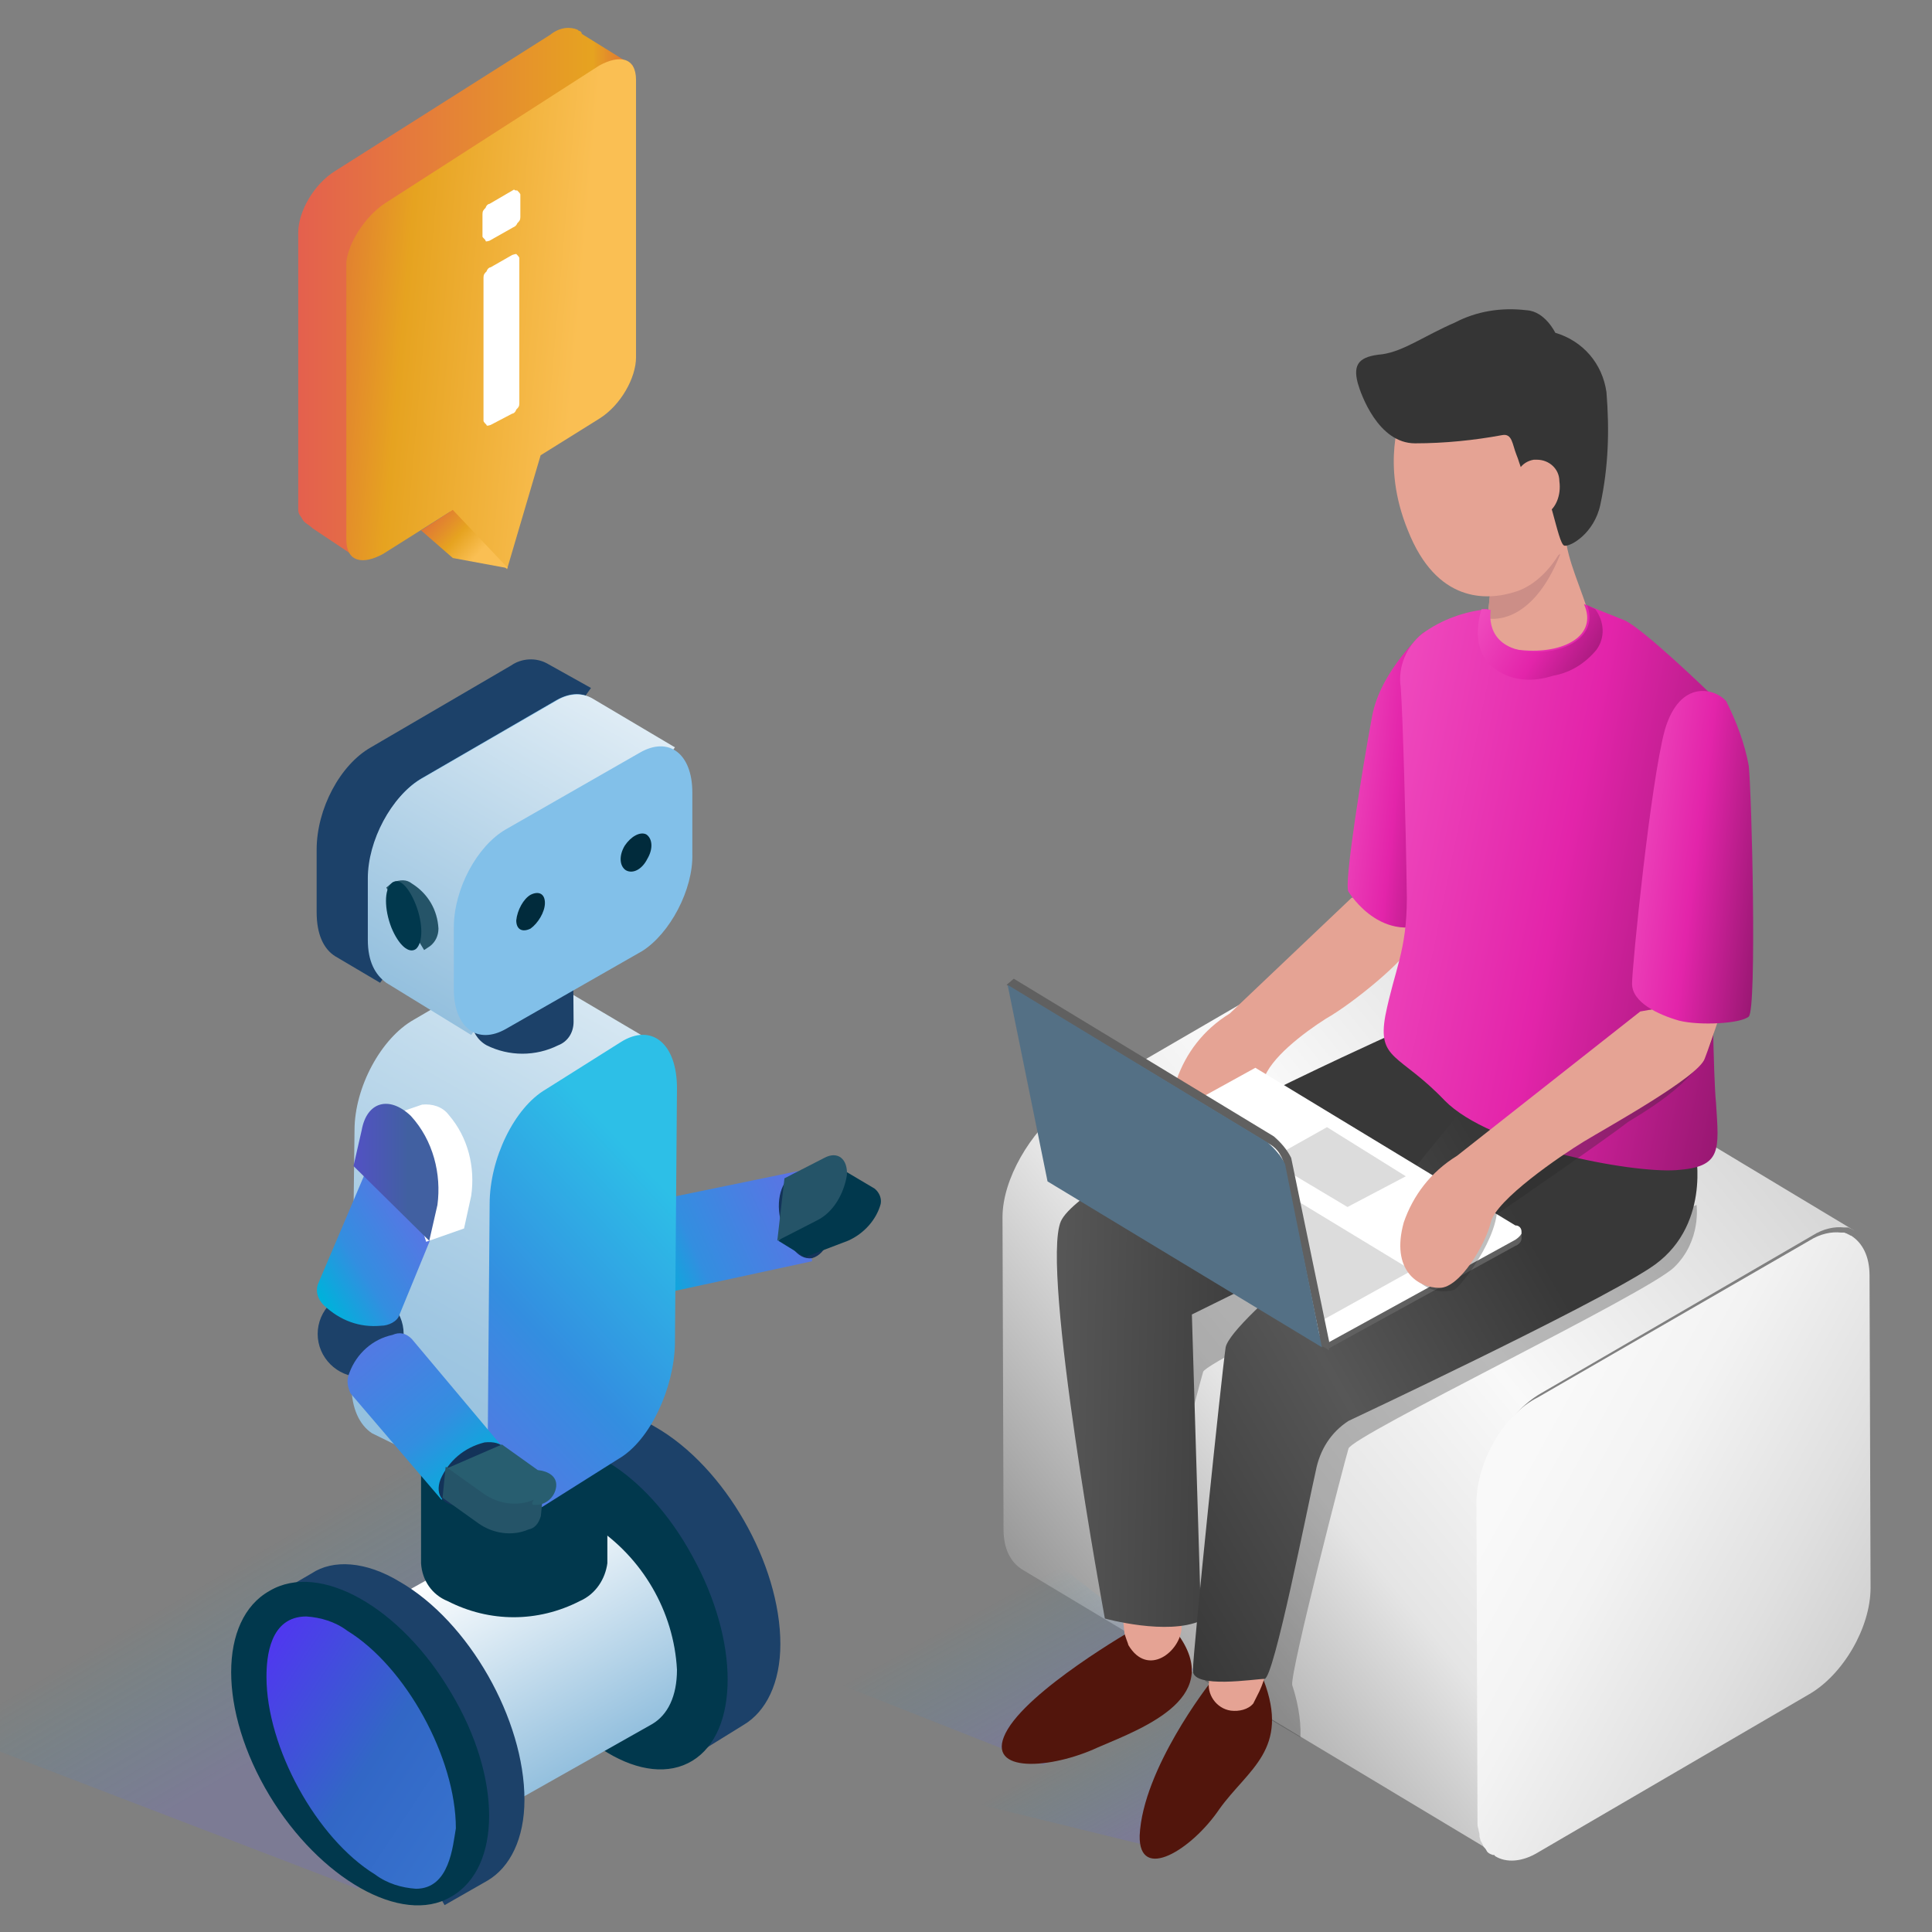 <svg width="200" height="200" viewBox="0 0 200 200" fill="none" xmlns="http://www.w3.org/2000/svg">
<rect x="0" y="0" width="200" height="200" fill="#808080" stroke="none"/>
<g clip-path="url(#clip0)">
<path d="M30.872 24.064C30.872 21.945 32.461 19.084 34.687 17.706L56.94 3.612C58 2.764 59.059 2.764 59.801 3.082L59.907 3.188C60.013 3.188 60.225 3.294 60.225 3.506L65.524 6.791L60.967 14.739V25.124V33.919C60.967 36.039 59.377 38.9 57.152 40.277L40.939 50.239L36.806 57.656L32.355 54.689C31.931 54.265 31.507 54.159 31.296 53.736C31.084 53.312 30.872 53.312 30.872 52.676V24.064Z" fill="url(#paint0_linear)"/>
<path d="M39.773 21.096L62.026 6.79C64.145 5.624 65.841 5.942 65.841 8.274V12.089V17.069V28.302V36.991C65.841 39.111 64.251 41.972 62.026 43.349L48.78 51.615L55.986 47.059L52.489 58.927L46.555 52.993L39.667 57.337C37.547 58.503 35.852 58.185 35.852 55.854V27.136C36.064 25.123 37.759 22.474 39.773 21.096Z" fill="url(#paint1_linear)"/>
<path d="M52.595 58.824L46.873 57.765L43.588 54.904L46.873 52.784L52.595 58.824Z" fill="url(#paint2_linear)"/>
<path d="M53.549 19.719C53.655 19.825 53.867 20.037 53.867 20.143V22.474C53.867 22.792 53.761 22.898 53.549 23.11C53.443 23.428 53.125 23.534 53.125 23.534L50.688 24.912C50.37 25.017 50.264 25.017 50.264 24.912C50.264 24.805 49.946 24.594 49.946 24.488V22.156C49.946 21.838 50.052 21.732 50.264 21.52C50.37 21.203 50.582 21.097 50.688 21.097L53.231 19.613C53.231 19.719 53.443 19.719 53.549 19.719Z" fill="white"/>
<path d="M53.019 26.397C53.337 26.291 53.443 26.291 53.443 26.291C53.549 26.397 53.761 26.609 53.761 26.715V41.763C53.761 42.081 53.655 42.187 53.443 42.399C53.337 42.717 53.125 42.822 53.019 42.822L50.794 43.988C50.476 44.094 50.37 44.094 50.37 43.988C50.264 43.882 50.052 43.67 50.052 43.564V28.729C50.052 28.411 50.158 28.305 50.37 28.093C50.476 27.775 50.688 27.669 50.794 27.669L53.019 26.397Z" fill="white"/>
<path d="M37.018 195.522L-13 176.342L36.064 149.532L66.583 158.221L37.018 195.522Z" fill="url(#paint3_linear)"/>
<path d="M54.185 149.636L72.517 181.321L76.968 178.566C79.299 177.189 80.783 174.221 80.783 170.195C80.783 161.929 75.061 151.862 67.855 147.729C64.358 145.61 60.967 145.504 58.741 146.881L54.185 149.636Z" fill="#1C4169"/>
<path d="M71.67 182.276C76.544 179.309 76.544 169.877 71.67 161.082C66.901 152.286 59.059 147.518 54.185 150.591C49.31 153.558 49.31 162.989 54.185 171.785C58.953 180.58 66.795 185.243 71.67 182.276Z" fill="#01384D"/>
<path d="M31.189 170.832L43.694 191.92L67.537 178.462C69.126 177.508 70.08 175.601 70.08 172.846C69.762 166.806 66.477 161.189 61.391 157.904C58.953 156.527 56.728 156.315 55.244 157.374L31.189 170.832Z" fill="url(#paint4_linear)"/>
<path d="M42.74 193.192C46.237 191.178 46.131 184.714 42.74 178.674C39.349 172.634 33.626 169.349 30.235 171.468C26.738 173.482 26.844 179.946 30.235 185.986C33.52 191.92 39.243 195.099 42.74 193.192Z" fill="white"/>
<path d="M27.692 165.533L46.025 197.217L50.476 194.674C52.807 193.297 54.291 190.329 54.291 186.303C54.291 178.037 48.568 167.864 41.362 163.731C37.865 161.612 34.474 161.4 32.249 162.883L27.692 165.533Z" fill="#1C4169"/>
<path d="M46.661 196.371C51.959 193.404 51.959 183.973 46.661 175.177C41.468 166.382 33.097 161.613 27.904 164.686C22.606 167.653 22.606 177.085 27.904 185.88C33.097 194.464 41.574 199.338 46.661 196.371Z" fill="#01384D"/>
<path d="M43.058 195.524C41.574 195.418 40.091 194.994 38.819 194.04C32.779 190.331 27.586 180.9 27.586 173.588C27.586 171.574 27.904 167.336 31.719 167.336C33.203 167.442 34.686 167.866 35.958 168.819C41.998 172.528 47.191 181.96 47.191 189.271C46.873 191.073 46.555 195.524 43.058 195.524Z" fill="url(#paint5_linear)"/>
<path d="M62.98 140.843H43.588V161.825C43.694 163.627 44.753 165.11 46.343 165.746C50.688 167.971 55.668 167.971 60.013 165.746C61.708 165.004 62.662 163.415 62.874 161.825V140.843H62.98Z" fill="#01384D"/>
<path d="M53.231 146.035C58.529 146.035 62.874 143.597 62.874 140.736C62.874 137.875 58.529 135.438 53.231 135.438C47.932 135.438 43.588 137.875 43.588 140.736C43.588 143.597 47.932 146.035 53.231 146.035Z" fill="#01384D"/>
<path d="M63.828 137.239C66.265 137.239 68.278 134.801 68.278 131.94C68.278 128.973 66.265 126.642 63.828 126.642C61.391 126.642 59.377 129.079 59.377 131.94C59.377 134.801 61.391 137.239 63.828 137.239Z" fill="#255468"/>
<path d="M64.676 114.244L55.986 115.198L57.894 129.927C57.999 130.669 58.635 131.305 59.483 131.623C61.602 132.365 63.934 132.047 65.735 130.881C66.371 130.563 66.901 129.821 66.689 128.974L64.676 114.244Z" fill="#57A6DB"/>
<path d="M63.722 115.199C61.814 116.046 59.589 116.258 57.47 115.729C55.562 115.199 55.35 114.033 57.046 113.291C58.953 112.549 61.179 112.232 63.298 112.761C65.1 113.397 65.205 114.457 63.722 115.199Z" fill="white"/>
<path d="M84.068 130.562L82.584 121.236L68.173 124.203C67.431 124.521 66.901 125.157 66.795 125.899C66.053 128.124 66.583 130.668 67.855 132.575C68.279 133.211 69.02 133.635 69.868 133.635L84.068 130.562Z" fill="url(#paint6_linear)"/>
<path d="M80.783 126.219C80.253 123.887 81.101 121.768 82.584 121.344C84.068 121.132 85.34 122.828 85.87 125.371C86.399 127.702 85.552 129.822 84.068 130.245C82.478 130.457 81.419 128.656 80.783 126.219Z" fill="#133359"/>
<path d="M57.469 107.779C58.317 107.143 59.695 106.931 60.755 107.355C63.934 108.521 66.477 110.958 67.325 114.137L68.172 117.74L64.781 121.131L54.078 110.958L57.469 107.779Z" fill="white"/>
<path d="M57.894 110.957C60.755 111.911 62.98 113.924 63.934 116.68L64.782 119.647L55.245 117.103L54.291 114.03C53.655 111.593 55.35 110.215 57.894 110.957Z" fill="#82C0E9"/>
<path d="M90.532 123.039C91.062 123.462 91.274 124.098 91.168 124.628C90.744 126.218 89.472 127.701 87.777 128.443L83.326 130.138L80.571 128.443L87.671 121.343L90.532 123.039Z" fill="#01384D"/>
<path d="M87.671 121.662C87.353 123.57 86.293 125.477 84.598 126.325L80.465 128.444L81.207 121.98L85.34 119.861C86.717 119.119 87.777 119.967 87.671 121.662Z" fill="#255468"/>
<path d="M55.244 100.573C53.867 99.831 52.277 100.043 51.005 100.785L42.846 105.553C39.455 107.461 36.7 112.547 36.7 116.998L36.382 143.385C36.382 145.822 37.23 147.517 38.501 148.365L51.853 154.935L68.173 108.203L55.244 100.573Z" fill="url(#paint7_linear)"/>
<path d="M64.04 151.014L56.304 155.889C53.125 157.902 50.476 155.783 50.476 151.12L50.688 124.628C50.688 119.965 53.231 114.666 56.516 112.759L64.252 107.884C67.431 105.871 70.08 107.99 70.08 112.653L69.868 139.145C69.762 143.702 67.325 149.107 64.04 151.014Z" fill="url(#paint8_linear)"/>
<path d="M59.271 91.356H48.78V105.768C48.886 106.722 49.416 107.676 50.37 108.206C52.701 109.371 55.456 109.371 57.788 108.206C58.635 107.888 59.377 107.04 59.377 105.768L59.271 91.356Z" fill="#1C4169"/>
<path d="M57.575 93.791C54.82 95.063 51.641 95.063 48.886 93.791C46.449 92.52 46.449 90.082 48.886 88.599C51.641 87.327 54.82 87.327 57.575 88.599C60.013 90.082 60.013 92.308 57.575 93.791Z" fill="white"/>
<path d="M53.337 94.747C51.854 94.747 50.37 94.535 48.992 93.793C47.509 93.264 46.767 91.78 47.085 90.402C47.297 89.661 47.933 88.813 48.992 88.495C51.748 87.223 54.821 87.223 57.47 88.495C58.954 89.025 59.696 90.508 59.378 91.886C59.166 92.628 58.53 93.475 57.47 93.793C56.304 94.429 54.821 94.747 53.337 94.747ZM53.337 88.071C51.854 88.071 50.476 88.283 49.205 89.025C48.357 89.449 47.615 90.296 47.509 91.356C47.615 92.31 48.251 93.264 49.205 93.688C51.854 94.959 54.821 94.959 57.258 93.688C58.106 93.264 58.848 92.416 58.954 91.356C58.848 90.402 58.212 89.449 57.258 89.025C56.199 88.389 54.821 88.071 53.337 88.071Z" fill="#1E0E00"/>
<path d="M37.336 142.539C39.773 142.539 41.786 140.525 41.786 138.088C41.786 135.651 39.773 133.637 37.336 133.637C34.898 133.637 32.885 135.651 32.885 138.088C32.885 140.525 34.898 142.539 37.336 142.539Z" fill="#1C4169"/>
<path d="M46.979 122.404L38.607 119.542L32.885 133.001C32.673 133.742 32.885 134.484 33.521 135.12C35.216 136.71 37.23 137.451 39.455 137.239C40.197 137.239 41.151 136.816 41.362 136.074L46.979 122.404Z" fill="url(#paint9_linear)"/>
<path d="M38.289 118.905C38.819 117.74 41.15 117.316 43.587 118.164C46.025 119.011 47.508 120.601 46.978 121.873C46.449 123.038 44.117 123.462 41.68 122.614C39.455 121.873 37.759 120.177 38.289 118.905Z" fill="url(#paint10_linear)"/>
<path d="M43.694 114.35C44.753 114.244 45.813 114.562 46.449 115.41C48.462 117.741 49.204 120.814 48.78 123.781L48.038 127.172L44.118 128.55L39.985 115.622L43.694 114.35Z" fill="white"/>
<path d="M42.528 115.516C44.859 118.059 45.707 121.556 45.283 124.735L44.435 128.444L36.594 120.709L37.441 117C37.971 114.032 40.303 113.397 42.528 115.516Z" fill="url(#paint11_linear)"/>
<path d="M45.707 155.253L52.066 149.848L42.634 138.616C41.998 137.98 41.363 137.874 40.621 138.192C38.607 138.616 36.912 140.099 36.17 142.113C35.852 142.854 35.958 143.49 36.276 144.232L45.707 155.253Z" fill="url(#paint12_linear)"/>
<path d="M45.602 153.133C46.449 151.226 48.039 149.848 50.158 149.318C52.066 149.106 53.019 150.166 52.383 151.967C51.536 153.875 49.946 155.252 47.933 155.888C45.919 155.994 44.966 154.828 45.602 153.133Z" fill="#133359"/>
<path d="M55.986 156.951C55.774 157.693 55.35 158.222 54.715 158.328C53.019 159.07 51.006 158.752 49.522 157.693L45.813 155.043L46.131 151.864L56.304 153.772L55.986 156.951Z" fill="#255468"/>
<path d="M55.245 155.255C53.549 155.997 51.536 155.679 50.052 154.619L46.343 151.97L51.959 149.533L55.669 152.182C56.728 152.288 57.682 152.818 57.576 153.877C57.47 154.937 56.516 155.891 55.245 155.785C55.033 155.679 55.033 155.679 55.245 155.255Z" fill="#285E70"/>
<path d="M56.622 68.676C55.456 68.04 53.973 68.146 52.913 68.888L38.395 77.365C35.216 79.167 32.779 83.723 32.779 87.962V94.426C32.779 96.758 33.52 98.241 34.686 98.983L39.349 101.738L61.178 71.219L56.622 68.676Z" fill="#1C4169"/>
<path d="M57.47 93.05L43.694 101.21C40.727 102.905 38.289 101.104 38.289 97.077V90.719C38.289 86.692 40.727 82.241 43.694 80.546L57.576 72.492C60.543 70.797 62.98 72.598 62.98 76.625V82.983C63.086 86.798 60.649 91.567 57.47 93.05Z" fill="#82C0E9"/>
<path d="M61.285 72.278C60.119 71.642 58.741 71.854 57.681 72.49L43.588 80.65C40.514 82.451 38.077 87.008 38.077 90.929V97.287C38.077 99.512 38.819 100.89 39.985 101.738L48.78 107.142L69.868 77.365L61.285 72.278Z" fill="url(#paint13_linear)"/>
<path d="M66.477 98.456L52.383 106.509C49.416 108.205 46.979 106.403 46.979 102.377V96.019C46.979 91.992 49.416 87.541 52.383 85.845L66.265 77.898C69.232 76.202 71.669 78.004 71.669 82.031V88.389C71.775 92.098 69.338 96.654 66.477 98.456Z" fill="#82C0E9"/>
<path d="M39.985 91.885L43.906 98.35L44.541 97.926C45.071 97.502 45.389 96.866 45.389 96.124C45.283 94.217 44.33 92.521 42.634 91.462C42.104 91.038 41.468 91.038 40.621 91.356L39.985 91.885Z" fill="#255468"/>
<path d="M43.057 98.242C43.799 97.606 43.799 95.593 43.057 93.685C42.316 91.778 41.256 90.718 40.514 91.46C39.772 92.096 39.772 94.109 40.514 96.017C41.256 97.818 42.316 98.772 43.057 98.242Z" fill="#01384D"/>
<path d="M54.927 92.627C55.774 92.204 56.41 92.521 56.41 93.475C56.41 94.429 55.669 95.594 54.927 96.124C54.079 96.548 53.443 96.23 53.443 95.277C53.549 94.217 54.185 93.051 54.927 92.627Z" fill="#012B3C"/>
<path d="M67.007 88.918C67.643 87.859 67.537 86.799 66.901 86.375C66.265 86.057 65.311 86.587 64.675 87.541C64.04 88.6 64.146 89.66 64.781 90.084C65.523 90.508 66.477 89.978 67.007 88.918Z" fill="#012B3C"/>
<path d="M103.779 126.008L103.885 158.328C103.885 160.342 104.626 161.719 105.792 162.461L154.856 191.921C154.644 191.815 154.432 191.603 154.22 191.285C154.114 191.179 154.008 191.073 153.902 190.861C153.796 190.649 153.69 190.543 153.584 190.225C153.478 190.119 153.478 190.013 153.478 189.801V189.695C153.478 189.589 153.372 189.377 153.372 189.059C153.372 188.848 153.266 188.636 153.266 188.318C153.266 188.106 153.266 187.894 153.266 187.576L153.16 155.255C153.16 151.122 156.022 146.248 159.518 144.234L187.6 127.915C188.766 127.173 189.932 126.961 190.885 127.067C190.991 127.067 191.097 127.067 191.203 127.067C191.309 127.067 191.415 127.067 191.521 127.173C191.627 127.173 191.733 127.279 191.733 127.279C191.839 127.279 191.945 127.385 191.945 127.385L142.775 97.82C141.61 97.078 139.914 97.184 138.219 98.244L110.137 114.563C106.64 117.212 103.779 122.087 103.779 126.008Z" fill="url(#paint14_linear)"/>
<path d="M152.842 155.571L152.948 187.892C152.948 188.104 152.948 188.316 152.948 188.634C152.948 188.951 152.948 189.057 153.054 189.375C153.054 189.587 153.16 189.693 153.16 190.011V190.117C153.16 190.223 153.266 190.435 153.266 190.541C153.372 190.753 153.478 190.859 153.584 191.177C153.69 191.283 153.796 191.389 153.902 191.601C154.008 191.813 154.22 191.919 154.538 192.025C154.538 192.025 154.538 192.025 154.644 192.025C154.644 192.025 154.749 192.025 154.749 192.131C155.915 192.872 157.611 192.766 159.306 191.707L187.282 175.387C190.779 173.374 193.64 168.499 193.64 164.367L193.534 132.046C193.534 130.032 192.793 128.655 191.627 127.913C191.521 127.913 191.415 127.807 191.415 127.807C191.309 127.807 191.203 127.701 191.203 127.701C191.097 127.701 190.991 127.595 190.885 127.595C190.779 127.595 190.673 127.595 190.567 127.595C189.613 127.489 188.448 127.701 187.282 128.443L159.2 144.656C155.597 146.458 152.842 151.438 152.842 155.571Z" fill="url(#paint15_linear)"/>
<path opacity="0.3" d="M124.76 174.01L134.615 179.838C134.721 177.825 134.192 175.705 133.768 174.434C133.556 173.056 139.172 151.332 139.596 149.955C140.02 148.577 170.433 133.953 173.294 131.198C176.155 128.443 175.626 124.734 175.626 124.734C175.626 124.734 137.477 141.159 132.496 143.808C128.363 145.822 125.502 167.546 124.76 174.01Z" fill="#272525"/>
<path opacity="0.3" d="M160.578 116.786C160.578 116.786 163.439 119.648 160.578 122.403C157.717 125.158 124.972 140.735 124.549 142.007C124.125 143.385 118.402 165.214 118.72 166.592C118.932 167.97 119.568 170.089 119.568 172.102C119.356 178.567 114.164 158.962 114.27 154.935C114.27 154.935 112.468 138.298 117.449 135.755C122.429 133.318 160.578 116.786 160.578 116.786Z" fill="#272525"/>
<path d="M108.017 182.701L70.186 167.759L96.891 152.182L123.595 172.846L108.017 182.701Z" fill="url(#paint16_linear)"/>
<path d="M119.674 191.283L98.48 186.091L114.269 167.546L131.436 179.627L119.674 191.283Z" fill="url(#paint17_linear)"/>
<path d="M139.914 92.944L127.303 104.919C124.548 106.614 122.747 109.051 121.793 111.807C120.415 116.787 123.277 118.589 125.502 118.589C127.727 118.589 130.271 114.032 130.8 111.807C131.436 109.581 134.933 106.932 137.265 105.448C139.914 103.965 145.53 99.408 146.272 97.607C147.014 95.699 148.497 91.143 148.497 91.143L139.914 92.944Z" fill="#E5A394"/>
<path d="M125.184 174.328C125.184 174.328 118.296 183.123 117.978 190.011C117.872 194.886 123.383 191.495 126.244 187.256C129.211 183.123 133.556 181.11 130.801 173.904L125.184 174.328Z" fill="#52150C"/>
<path d="M117.448 168.605C117.448 168.605 106.321 174.963 104.096 179.414C101.977 183.653 108.865 183.123 113.633 180.898C118.614 178.778 127.091 175.599 121.581 168.711L117.448 168.605Z" fill="#52150C"/>
<path d="M112.468 133.85C112.468 133.85 115.117 125.054 121.687 130.882C121.687 130.882 122.323 165.323 122.323 168.502C122.217 170.939 118.826 173.694 116.813 170.303C116.813 170.197 116.389 169.243 116.389 168.925C115.859 163.733 113.316 136.923 112.468 133.85Z" fill="#E5A394"/>
<path d="M143.941 107.145C143.941 107.145 112.044 121.451 109.819 126.431C107.699 131.306 114.375 167.548 114.375 167.548C114.375 167.548 120.839 169.349 124.336 167.76L123.383 136.075L147.65 124.1L153.796 114.881L143.941 107.145Z" fill="url(#paint18_linear)"/>
<path d="M138.325 139.465C138.325 139.465 135.357 133.531 128.363 139.041C128.363 139.041 125.396 170.938 125.184 173.905C124.866 175.389 125.926 176.872 127.41 177.084C128.258 177.19 129.211 176.978 129.741 176.342C129.953 175.918 130.165 175.495 130.377 175.071C132.708 170.196 137.371 142.538 138.325 139.465Z" fill="#E5A394"/>
<path d="M175.52 119.223C175.52 119.223 177.215 127.171 170.751 131.304C164.393 135.437 139.596 147.093 139.596 147.093C137.795 148.259 136.629 150.061 136.205 152.286C135.357 155.995 131.86 173.798 130.907 173.798C129.953 173.798 123.489 174.857 123.489 172.95C123.489 171.043 126.456 142.325 126.88 139.464C127.515 136.497 144.047 123.78 144.471 123.25C145.742 121.873 153.478 112.229 153.478 112.229L175.52 119.223Z" fill="url(#paint19_linear)"/>
<path d="M139.596 92.308C139.596 92.308 143.411 98.666 149.451 94.745L147.438 65.392C147.438 65.392 142.881 69.419 142.033 74.187C141.08 79.274 139.066 91.672 139.596 92.308Z" fill="url(#paint20_linear)"/>
<path d="M154.538 58.928L153.902 64.756C153.902 64.756 149.875 69.525 152.1 73.551C154.326 77.684 165.77 69.207 165.029 65.604C164.181 61.895 162.697 59.245 162.167 56.384C161.956 53.205 154.432 56.702 154.538 58.928Z" fill="#E5A394"/>
<path d="M154.008 64.013C154.008 64.013 158.459 65.073 161.532 57.337L154.22 61.576L154.008 64.013Z" fill="#CC8E87"/>
<path d="M145.106 42.82C145.106 42.82 142.881 47.907 145.742 54.901C148.709 62.425 153.902 62.213 156.869 61.259C160.048 60.305 163.333 55.961 163.227 50.238C162.909 44.622 157.929 39.111 153.266 39.853C148.286 40.807 146.06 41.019 145.106 42.82Z" fill="#E5A394"/>
<path d="M140.55 39.64C140.868 40.806 142.669 45.893 146.484 45.893C149.557 45.893 152.63 45.575 155.492 45.045C156.551 44.833 156.551 45.999 156.975 47.058C157.399 48.012 157.611 49.919 158.989 49.708C160.366 49.496 161.214 56.384 161.956 56.49C162.592 56.596 165.029 55.218 165.665 52.251C166.512 48.33 166.618 44.515 166.3 40.594C165.877 37.627 163.863 35.296 161.002 34.448C161.002 34.448 159.942 32.223 158.035 32.117C155.386 31.799 152.842 32.223 150.617 33.388C147.438 34.766 145.319 36.355 143.093 36.673C140.762 36.885 140.02 37.627 140.55 39.64Z" fill="#353535"/>
<path d="M154.008 63.062C154.008 63.062 153.16 66.983 157.505 67.301C161.85 67.725 165.453 65.817 163.969 62.532L168.208 64.228C170.221 65.181 177.003 71.752 177.003 71.752C177.003 71.752 177.109 109.265 177.639 114.139C177.957 119.12 178.275 120.815 173.506 121.133C168.738 121.451 154.22 118.696 149.557 113.927C144.895 109.053 142.563 109.795 143.411 105.132C144.365 100.363 145.636 98.456 145.636 92.945C145.53 84.998 145.212 73.977 145.001 71.116C144.683 68.996 145.636 66.877 147.226 65.605C149.239 64.122 151.677 63.274 154.008 63.062Z" fill="url(#paint21_linear)"/>
<path opacity="0.3" d="M154.962 125.688C156.869 124.417 166.936 117.423 168.526 116.151C172.023 114.032 176.474 111.171 177.427 106.932C178.063 104.283 177.427 101.633 176.05 99.408L159.307 115.727L151.783 123.039C153.478 124.099 152.736 125.582 154.962 125.688Z" fill="#272525"/>
<path d="M153.372 63.059C153.372 63.059 151.995 66.874 154.432 68.994C156.233 70.477 158.459 70.689 160.79 69.947C162.591 69.629 164.075 68.676 165.241 67.298C166.194 66.026 166.088 64.331 165.135 63.059L164.287 62.636C165.559 65.815 161.956 67.934 157.823 67.404C153.584 66.768 154.326 63.165 154.326 63.165C154.008 63.059 153.796 63.059 153.372 63.059Z" fill="url(#paint22_linear)"/>
<path d="M157.081 50.344C157.293 52.146 158.459 53.311 159.73 53.205C159.836 53.205 160.048 53.205 160.154 53.099C161.002 52.675 161.638 51.298 161.426 49.814C161.426 48.543 160.366 47.589 159.094 47.589C158.988 47.589 158.882 47.589 158.776 47.589C157.505 47.801 156.657 48.967 157.081 50.344Z" fill="#E5A394"/>
<path d="M157.505 127.49V128.232C157.505 128.55 157.187 128.868 156.869 128.974L137.583 139.571V138.723L156.869 128.126C157.081 128.02 157.293 127.808 157.505 127.49C157.505 127.596 157.505 127.596 157.505 127.49Z" fill="#606060"/>
<path d="M157.505 127.491V127.703C157.399 127.915 157.187 128.127 156.869 128.339L137.583 138.936L109.395 121.875L129.953 110.536L156.869 126.855C157.293 126.855 157.505 127.173 157.505 127.491Z" fill="white"/>
<path opacity="0.3" d="M154.961 124.31L150.723 120.602C150.723 120.602 143.835 126.536 145.53 130.563C147.226 134.695 150.511 133.53 150.511 133.53C150.935 133.53 155.491 127.913 154.961 124.31Z" fill="#272525"/>
<path d="M137.582 138.829V139.782L109.183 122.615V121.768L137.582 138.829Z" fill="#606060"/>
<path d="M145.53 121.769L139.49 124.948L131.33 120.074L137.371 116.683L145.53 121.769Z" fill="#DCDCDC"/>
<path d="M146.166 131.517L136.629 136.815L111.938 121.768L121.369 116.469L146.166 131.517Z" fill="#DCDCDC"/>
<path d="M169.797 104.709L150.829 119.65C148.074 121.346 146.272 123.783 145.318 126.538C143.941 131.519 146.802 133.32 149.027 133.32C151.147 133.32 153.796 128.764 154.326 126.538C154.856 124.207 161.532 119.65 163.969 118.167C166.406 116.683 175.838 111.491 176.474 109.583C177.215 107.676 178.699 103.119 178.699 103.119L169.797 104.709Z" fill="#E5A394"/>
<path d="M137.582 138.828L136.841 139.464L132.92 120.496C132.708 119.542 132.072 118.694 131.118 118.27L104.202 101.951L104.944 101.315L131.86 117.634C132.602 118.27 133.238 119.012 133.662 119.86L137.582 138.828Z" fill="#606060"/>
<path d="M136.841 139.467L108.441 122.299L104.308 101.953L131.224 118.273C131.966 118.908 132.602 119.65 133.026 120.498L136.841 139.467Z" fill="#547085"/>
<path d="M178.699 72.596C179.758 74.715 180.606 76.941 181.03 79.272C181.348 82.239 181.878 104.493 181.03 105.235C180.182 105.976 175.944 106.188 173.824 105.659C171.599 105.023 168.95 103.751 168.95 101.844C168.95 100.042 170.857 81.074 172.341 75.563C173.93 70.159 177.639 71.324 178.699 72.596Z" fill="url(#paint23_linear)"/>
</g>
<defs>
<linearGradient id="paint0_linear" x1="30.893" y1="30.296" x2="65.341" y2="30.296" gradientUnits="userSpaceOnUse">
<stop stop-color="#E4604E"/>
<stop offset="0.885" stop-color="#E6A320"/>
<stop offset="0.93" stop-color="#E38E2A"/>
<stop offset="1" stop-color="#E07038"/>
</linearGradient>
<linearGradient id="paint1_linear" x1="83.144" y1="34.945" x2="32.147" y2="30.479" gradientUnits="userSpaceOnUse">
<stop offset="0.455" stop-color="#FABF53"/>
<stop offset="0.808" stop-color="#E6A320"/>
<stop offset="1" stop-color="#E07038"/>
</linearGradient>
<linearGradient id="paint2_linear" x1="51.125" y1="59.162" x2="44.442" y2="53.109" gradientUnits="userSpaceOnUse">
<stop offset="0.268" stop-color="#FABF53"/>
<stop offset="0.582" stop-color="#E6A320"/>
<stop offset="0.744" stop-color="#E38E2A"/>
<stop offset="0.995" stop-color="#E07038"/>
</linearGradient>
<linearGradient id="paint3_linear" x1="33.18" y1="178.258" x2="19.073" y2="154.095" gradientUnits="userSpaceOnUse">
<stop stop-color="#6C68E6" stop-opacity="0.2"/>
<stop offset="0.27" stop-color="#4781E2" stop-opacity="0.13"/>
<stop offset="0.66" stop-color="#00B1DB" stop-opacity="0"/>
</linearGradient>
<linearGradient id="paint4_linear" x1="46.257" y1="162.242" x2="58.368" y2="183.588" gradientUnits="userSpaceOnUse">
<stop stop-color="white"/>
<stop offset="1" stop-color="#94C0DE"/>
</linearGradient>
<linearGradient id="paint5_linear" x1="48.811" y1="189.018" x2="23.427" y2="172.221" gradientUnits="userSpaceOnUse">
<stop stop-color="#3772CD"/>
<stop offset="0.409" stop-color="#3267C6"/>
<stop offset="0.92" stop-color="#5037F0"/>
</linearGradient>
<linearGradient id="paint6_linear" x1="67.218" y1="131.356" x2="83.942" y2="123.973" gradientUnits="userSpaceOnUse">
<stop stop-color="#00B1DB"/>
<stop offset="0.28" stop-color="#338EE0"/>
<stop offset="0.963" stop-color="#5C73E4"/>
</linearGradient>
<linearGradient id="paint7_linear" x1="36.815" y1="147.317" x2="73.445" y2="82.673" gradientUnits="userSpaceOnUse">
<stop stop-color="#94C0DE"/>
<stop offset="0.18" stop-color="#A0C7E2"/>
<stop offset="0.5" stop-color="#C1DBEC"/>
<stop offset="0.94" stop-color="#F7FAFC"/>
<stop offset="1" stop-color="white"/>
</linearGradient>
<linearGradient id="paint8_linear" x1="36.58" y1="153.892" x2="69.288" y2="123.46" gradientUnits="userSpaceOnUse">
<stop stop-color="#6C68E6"/>
<stop offset="0.168" stop-color="#5C73E4"/>
<stop offset="0.556" stop-color="#338EE0"/>
<stop offset="1" stop-color="#2DBFE7"/>
</linearGradient>
<linearGradient id="paint9_linear" x1="32.313" y1="132.857" x2="47.662" y2="123.151" gradientUnits="userSpaceOnUse">
<stop stop-color="#00B1DB"/>
<stop offset="0.28" stop-color="#338EE0"/>
<stop offset="0.753" stop-color="#5C73E4"/>
<stop offset="1" stop-color="#6C68E6"/>
</linearGradient>
<linearGradient id="paint10_linear" x1="39.755" y1="122.273" x2="45.555" y2="118.48" gradientUnits="userSpaceOnUse">
<stop stop-color="#00B1DB"/>
<stop offset="0.28" stop-color="#338EE0"/>
<stop offset="0.54" stop-color="#5C73E4"/>
<stop offset="0.67" stop-color="#6C68E6"/>
</linearGradient>
<linearGradient id="paint11_linear" x1="14.687" y1="121.325" x2="42.21" y2="121.325" gradientUnits="userSpaceOnUse">
<stop stop-color="#4160A1"/>
<stop offset="0.2" stop-color="#5450C6"/>
<stop offset="0.36" stop-color="#6047DD"/>
<stop offset="0.46" stop-color="#6443E5"/>
<stop offset="0.58" stop-color="#6146DF"/>
<stop offset="0.74" stop-color="#574DCD"/>
<stop offset="0.92" stop-color="#485AAF"/>
<stop offset="1" stop-color="#4160A1"/>
</linearGradient>
<linearGradient id="paint12_linear" x1="32.298" y1="132.493" x2="49.697" y2="153.578" gradientUnits="userSpaceOnUse">
<stop offset="0.019" stop-color="#6C68E6"/>
<stop offset="0.207" stop-color="#5C73E4"/>
<stop offset="0.72" stop-color="#338EE0"/>
<stop offset="1" stop-color="#00B1DB"/>
</linearGradient>
<linearGradient id="paint13_linear" x1="42.147" y1="103.273" x2="68.245" y2="58.115" gradientUnits="userSpaceOnUse">
<stop stop-color="#94C0DE"/>
<stop offset="1" stop-color="white"/>
</linearGradient>
<linearGradient id="paint14_linear" x1="96.079" y1="182.825" x2="186.024" y2="109.56" gradientUnits="userSpaceOnUse">
<stop offset="0.037" stop-color="#6E6E6E"/>
<stop offset="0.424" stop-color="#E5E5E5"/>
<stop offset="0.617" stop-color="#F9F9F9"/>
<stop offset="1" stop-color="#D0D0D0"/>
</linearGradient>
<linearGradient id="paint15_linear" x1="157.55" y1="151.448" x2="193.301" y2="171.057" gradientUnits="userSpaceOnUse">
<stop stop-color="#F9F9F9"/>
<stop offset="0.296" stop-color="#F3F3F3"/>
<stop offset="0.711" stop-color="#E0E0E0"/>
<stop offset="0.993" stop-color="#D0D0D0"/>
</linearGradient>
<linearGradient id="paint16_linear" x1="103.14" y1="181.83" x2="92.908" y2="163.001" gradientUnits="userSpaceOnUse">
<stop stop-color="#6C68E6" stop-opacity="0.2"/>
<stop offset="0.13" stop-color="#5C73E4" stop-opacity="0.16"/>
<stop offset="0.39" stop-color="#338EE0" stop-opacity="0.08"/>
<stop offset="0.66" stop-color="#00B1DB" stop-opacity="0"/>
</linearGradient>
<linearGradient id="paint17_linear" x1="118.317" y1="189.294" x2="110.886" y2="175.61" gradientUnits="userSpaceOnUse">
<stop stop-color="#6C68E6" stop-opacity="0.2"/>
<stop offset="0.13" stop-color="#5C73E4" stop-opacity="0.16"/>
<stop offset="0.39" stop-color="#338EE0" stop-opacity="0.08"/>
<stop offset="0.66" stop-color="#00B1DB" stop-opacity="0"/>
</linearGradient>
<linearGradient id="paint18_linear" x1="74.364" y1="136.667" x2="135.355" y2="137.888" gradientUnits="userSpaceOnUse">
<stop offset="0.13" stop-color="#383838"/>
<stop offset="0.57" stop-color="#575757"/>
<stop offset="0.96" stop-color="#383838"/>
</linearGradient>
<linearGradient id="paint19_linear" x1="107.787" y1="162.875" x2="163.119" y2="131.06" gradientUnits="userSpaceOnUse">
<stop offset="0.13" stop-color="#383838"/>
<stop offset="0.57" stop-color="#575757"/>
<stop offset="0.96" stop-color="#383838"/>
</linearGradient>
<linearGradient id="paint20_linear" x1="138.111" y1="79.852" x2="154.768" y2="81.714" gradientUnits="userSpaceOnUse">
<stop stop-color="#F04DBF"/>
<stop offset="0.396" stop-color="#E324AA"/>
<stop offset="0.995" stop-color="#6B1050"/>
</linearGradient>
<linearGradient id="paint21_linear" x1="139.185" y1="86.248" x2="195.694" y2="97.727" gradientUnits="userSpaceOnUse">
<stop stop-color="#F04DBF"/>
<stop offset="0.396" stop-color="#E324AA"/>
<stop offset="0.995" stop-color="#6B1050"/>
</linearGradient>
<linearGradient id="paint22_linear" x1="153.419" y1="62.322" x2="169.909" y2="71.952" gradientUnits="userSpaceOnUse">
<stop stop-color="#F04DBF"/>
<stop offset="0.396" stop-color="#E324AA"/>
<stop offset="0.995" stop-color="#6B1050"/>
</linearGradient>
<linearGradient id="paint23_linear" x1="167.222" y1="87.664" x2="188.2" y2="90.294" gradientUnits="userSpaceOnUse">
<stop stop-color="#F04DBF"/>
<stop offset="0.396" stop-color="#E324AA"/>
<stop offset="0.995" stop-color="#6B1050"/>
</linearGradient>
<clipPath id="clip0">
<rect width="200" height="200" fill="white"/>
</clipPath>
</defs>
</svg>
